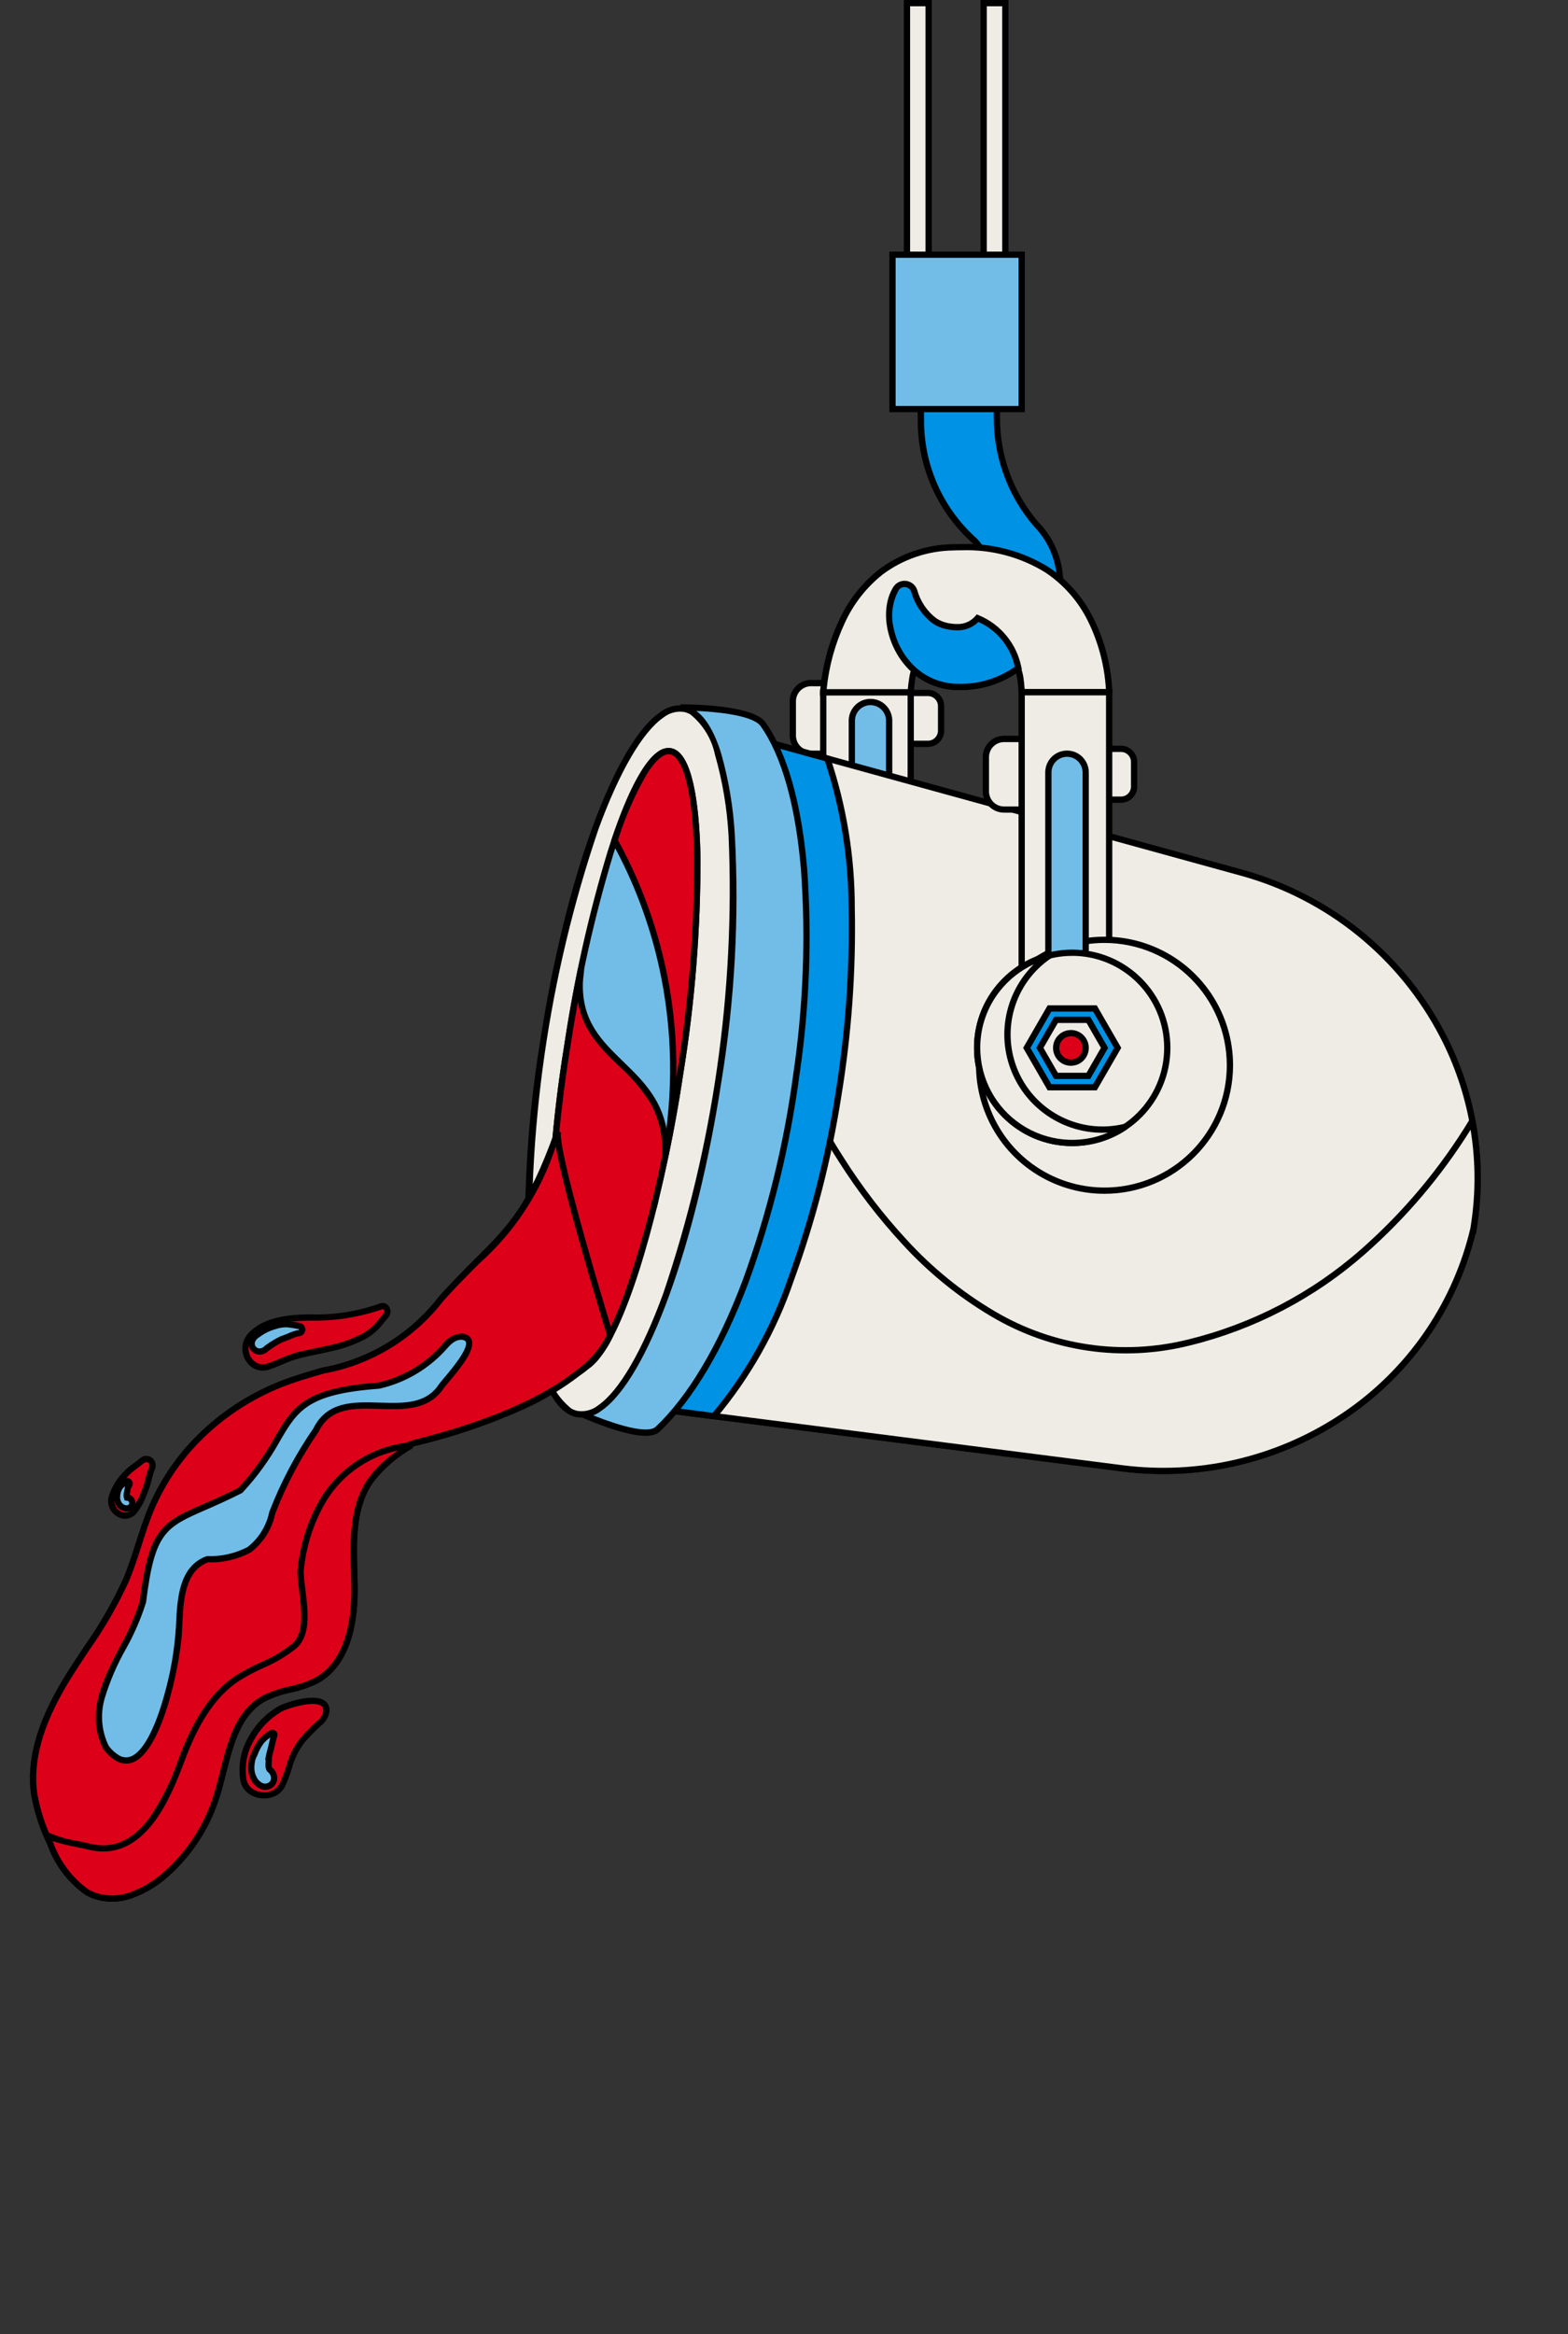 <svg id="eVY9rg3Uf4t1" xmlns="http://www.w3.org/2000/svg" xmlns:xlink="http://www.w3.org/1999/xlink" viewBox="0 0 125 186" shape-rendering="geometricPrecision" text-rendering="geometricPrecision">
<rect x="0" y="0" width="125" height="186" fill="#333333" stroke="none"/>
<style><![CDATA[
#eVY9rg3Uf4t15_tr {animation: eVY9rg3Uf4t15_tr__tr 6000ms linear infinite normal forwards}@keyframes eVY9rg3Uf4t15_tr__tr { 0% {transform: translate(1048.998px,1178.256px) rotate(30deg)} 16.667% {transform: translate(1048.998px,1178.256px) rotate(30deg)} 43.333% {transform: translate(1048.998px,1178.256px) rotate(0deg)} 73.333% {transform: translate(1048.998px,1178.256px) rotate(0deg)} 100% {transform: translate(1048.998px,1178.256px) rotate(30deg)}}
]]></style>
<g transform="translate(-960.94-1094.637)"><rect width="1.727" height="26.346" rx="0" ry="0" transform="translate(1033.243 1094.887)" fill="#eeece5"/><path d="M-0.25,-0.25h2.227v26.85h-2.227v-26.85Zm1.727.5h-1.227v25.85h1.227v-25.85Z" transform="translate(1033.243 1094.887)"/><rect width="1.727" height="26.346" rx="0" ry="0" transform="translate(1039.357 1094.887)" fill="#eeece5"/><path d="M-0.25,-0.25h2.227v26.85h-2.227v-26.85Zm1.727.5h-1.227v25.85h1.227v-25.85Z" transform="translate(1039.357 1094.887)"/><path d="M390.311,177.389h2.812v5.623h-2.812c-.384,0-.752-.152-1.023-.424s-.424-.639-.424-1.023v-2.729c0-.384.152-.752.424-1.023s.639-.424,1.023-.424" transform="translate(635.283 971.686)" fill="#eeece5"/><path d="M393.373,183.262h-3.062c-.939,0-1.7-.761-1.7-1.7v-2.729c0-.939.761-1.7,1.7-1.7h3.062v6.129Zm-3.062-5.623c-.663,0-1.2.537-1.2,1.2v2.729c0,.663.537,1.2,1.2,1.2h2.562v-5.123l-2.562-.006Z" transform="translate(635.283 971.686)"/><path d="M419.492,179.958h-2.026v4.052h2.026c.277,0,.542-.11.738-.305s.305-.461.305-.738v-1.967c0-.277-.11-.542-.305-.738s-.461-.305-.738-.305" transform="translate(615.428 969.903)" fill="#eeece5"/><path d="M419.492,184.26h-2.276v-4.552h2.276c.713.001,1.292.579,1.293,1.292v1.966c0,.714-.579,1.293-1.293,1.294Zm-1.776-.5h1.776c.438-.001.792-.355.793-.793v-1.967c-.001-.438-.355-.792-.793-.793h-1.776v3.553Z" transform="translate(615.428 969.903)"/><rect width="6.974" height="21.589" rx="0" ry="0" transform="translate(1026.568 1149.803)" fill="#eeece5"/><path d="M-0.25,-0.25h7.474v22.089h-7.474v-22.089Zm6.974.5h-6.474v21.089h6.474v-21.089Z" transform="translate(1026.568 1149.803)"/><path d="M405.724,182.317c.394,0,.773.157,1.051.436s.436.657.436,1.051v20.08c0,.531-.283,1.022-.744,1.288s-1.027.266-1.487,0-.744-.757-.744-1.288v-20.084c0-.394.157-.773.436-1.051s.657-.436,1.051-.436" transform="translate(624.611 968.265)" fill="#71bde8"/><path d="M405.724,205.621c-.959-.001-1.736-.778-1.737-1.737v-20.084c0-.621.331-1.194.869-1.504s1.2-.31,1.737,0s.869.884.869,1.504v20.08c.001.461-.182.904-.508,1.23s-.768.51-1.229.511Zm0-23.054c-.683.001-1.236.554-1.237,1.237v20.08c0,.442.236.85.619,1.071s.854.221,1.237,0s.619-.629.619-1.071v-20.084c-.003-.681-.556-1.232-1.237-1.233Z" transform="translate(624.611 968.265)"/><g id="eVY9rg3Uf4t15_tr" transform="translate(1048.998,1178.256) rotate(30)"><g transform="translate(-1048.998,-1178.256)"><path d="M384.287,213.2c12.134-3.244,24.816,2.879,29.821,14.4q.2.466.382.95v0q.146.5.272.986c3.002,12.196-3.372,24.753-14.989,29.528l-37.464,15.681-19.331-50.789L384.287,213.2Z" transform="translate(667.136 947.405)" fill="#eeece5"/><path d="M390.8,212.118c4.969-.008,9.836,1.416,14.018,4.1c4.245,2.712,7.566,6.649,9.523,11.29.132.313.262.635.385.957l.13.339h-.032c.064.225.124.451.182.674c1.515,5.94.8,12.228-2.008,17.677-2.807,5.47-7.457,9.772-13.129,12.145l-37.7,15.781-19.522-51.291.27-.07l41.309-10.759c2.147-.559,4.356-.843,6.574-.843Zm23.451,16.509c-.119-.311-.244-.621-.371-.922-1.918-4.548-5.173-8.407-9.333-11.064-5.991-3.835-13.312-4.995-20.195-3.2L343.313,224.13l19.14,50.287l37.225-15.581c5.562-2.328,10.122-6.547,12.874-11.911c2.753-5.34,3.453-11.503,1.969-17.324-.083-.324-.174-.653-.27-.978v.004Z" transform="translate(667.136 947.405)"/><path d="M386.469,264.347c0,0,22.924,18.169,38.583,3.313c8.274-7.851,10.485-18.378,10.73-26.561c1.66,1.93,3.01,4.107,4,6.452q.2.467.381.95v0q.146.5.272.986c3.002,12.196-3.372,24.752-14.988,29.528L387.982,294.7l-8.021-21.073l6.508-9.28Z" transform="translate(641.463 927.46)" fill="#eeece5"/><path d="M435.551,240.447l.42.489c1.677,1.95,3.04,4.149,4.04,6.518.136.323.265.645.385.958l.129.339h-.032c.064.225.124.451.182.674c1.515,5.939.8,12.228-2.008,17.676-2.806,5.47-7.455,9.771-13.126,12.145l-37.7,15.78-8.16-21.439l6.736-9.6.208.165c2.292,1.725,4.728,3.25,7.282,4.556c2.427,1.268,4.962,2.315,7.577,3.127c2.86.905,5.838,1.383,8.838,1.418c5.425.078,10.661-1.998,14.558-5.773c3.781-3.62,6.632-8.099,8.312-13.057c1.455-4.298,2.244-8.793,2.34-13.33l.019-.646Zm4.372,8.127c-.116-.3-.241-.614-.372-.925-.895-2.121-2.088-4.104-3.543-5.889-.15,4.367-.94,8.689-2.345,12.827-1.706,5.033-4.602,9.58-8.44,13.255-3.989,3.864-9.347,5.989-14.9,5.91-3.051-.035-6.081-.52-8.99-1.441-2.645-.822-5.21-1.881-7.665-3.164-2.497-1.285-4.886-2.771-7.143-4.442l-6.282,8.953l7.882,20.708l37.225-15.581c5.562-2.328,10.122-6.547,12.874-11.911c2.753-5.34,3.453-11.503,1.969-17.324-.084-.323-.174-.65-.27-.976Z" transform="translate(641.463 927.46)"/><path d="M345.893,245.23l7.26-1.891c10.3,8.331,21.444,35.97,18.373,49.9l-6.393,2.676c.762-18.927-5.39-35.9-19.24-50.685" transform="translate(665.113 925.905)" fill="#0092e5"/><path d="M364.868,296.3l.016-.392c.196-4.605-.05-9.219-.734-13.777-.678-4.445-1.814-8.809-3.39-13.02-1.615-4.281-3.666-8.386-6.12-12.248-2.611-4.091-5.6-7.927-8.928-11.46l-.287-.307l7.789-2.029.1.079c3.061,2.7,5.661,5.88,7.7,9.416c2.601,4.303,4.801,8.835,6.573,13.54c1.827,4.722,3.186,9.612,4.059,14.6.825,4.156.867,8.429.125,12.6l-.028.127-6.875,2.871Zm-18.506-50.931c3.236,3.47,6.148,7.228,8.7,11.227c2.472,3.891,4.538,8.026,6.166,12.34c1.589,4.244,2.734,8.64,3.417,13.12.67,4.46.923,8.974.754,13.481l5.912-2.474c.697-4.069.644-8.231-.157-12.281-.868-4.953-2.218-9.81-4.033-14.5-1.761-4.676-3.947-9.18-6.532-13.456-1.992-3.449-4.522-6.558-7.494-9.21l-6.733,1.753Z" transform="translate(665.113 925.905)"/><path d="M351.513,298.562c0,0,5.663-.524,6.1-1.987c4.4-14.654-9.592-47.74-20.818-52.869-1.482-.677-6.1,1.988-6.1,1.988C345.8,261,352.443,278.71,351.513,298.562" transform="translate(675.664 925.727)" fill="#71bde8"/><path d="M351.25,298.837l.013-.287c.238-4.823-.007-9.659-.733-14.433-.72-4.652-1.942-9.212-3.645-13.6-1.753-4.477-3.979-8.753-6.642-12.756-2.852-4.267-6.11-8.249-9.727-11.89l-.227-.23.28-.162c.151-.087,3.718-2.131,5.618-2.131.244-.007.487.038.713.133c2.711,1.239,5.723,4.16,8.709,8.449c3.085,4.555,5.663,9.433,7.688,14.548c2.167,5.259,3.758,10.737,4.746,16.338.922,5.567.857,10.351-.189,13.835-.213.711-1.326,1.272-3.4,1.715-.963.2-1.936.35-2.915.449l-.289.022ZM331.1,245.751c3.549,3.6,6.749,7.528,9.558,11.731c2.682,4.033,4.925,8.341,6.691,12.851c1.716,4.423,2.948,9.019,3.673,13.707.717,4.711.969,9.481.752,14.242.486-.055,1.522-.186,2.575-.411c2.52-.538,2.955-1.137,3.024-1.369c1.024-3.411,1.085-8.117.175-13.609-.982-5.565-2.563-11.007-4.716-16.232-2.011-5.081-4.571-9.926-7.635-14.45-2.935-4.215-5.876-7.078-8.506-8.28-.16-.064-.332-.094-.505-.087-1.474.001-4.201,1.424-5.086,1.907Z" transform="translate(675.664 925.727)"/><path d="M329.878,279.183c5.7,14.625,13.369,25.5,17.127,24.289s2.184-14.047-3.517-28.673-13.369-25.5-17.127-24.289-2.184,14.048,3.517,28.673" transform="translate(680.09 920.99)" fill="#eeece5"/><path d="M346.4,303.814v0c-1.028,0-2.256-.648-3.648-1.924-1.611-1.559-3.042-3.294-4.265-5.172-3.566-5.48-6.53-11.328-8.842-17.444-4.763-12.218-6.763-23.541-4.864-27.536.27-.679.815-1.211,1.5-1.466.22-.069.45-.102.681-.1c1.028,0,2.256.647,3.648,1.924c1.611,1.559,3.042,3.294,4.265,5.172c3.566,5.48,6.53,11.329,8.842,17.445c4.763,12.218,6.763,23.542,4.864,27.536-.27.679-.815,1.211-1.5,1.466-.22.068-.45.102-.681.099Zm-19.436-53.146c-.179-.001-.357.026-.528.08-.55.215-.985.65-1.2,1.2-.871,1.831-.885,5.494-.04,10.313c2.419,12.14,7.065,23.728,13.704,34.176c1.202,1.846,2.607,3.551,4.19,5.084.863.963,2.032,1.596,3.31,1.793v0c.179.001.357-.026.527-.08.55-.215.985-.65,1.2-1.2.871-1.831.885-5.494.04-10.313-2.421-12.139-7.068-23.725-13.708-34.172-1.202-1.846-2.607-3.552-4.19-5.084-.86-.963-2.028-1.598-3.304-1.797h-.001Z" transform="translate(680.09 920.99)"/><path d="M335.733,286.592c4.99,12.8,11,22.545,13.434,21.763s.353-11.795-4.637-24.6-11-22.545-13.434-21.763-.353,11.795,4.637,24.6" transform="translate(676.09 912.984)" fill="#71bde8"/><path d="M348.878,308.649v0c-1.728,0-4.193-3.484-5.957-6.405-2.893-4.976-5.375-10.18-7.42-15.561-1.974-4.963-3.575-10.067-4.79-15.268-1.23-5.611-.948-7.923-.5-8.875.146-.363.438-.647.805-.782.118-.038.242-.057.366-.056c1.728,0,4.193,3.483,5.957,6.4c2.893,4.976,5.375,10.18,7.42,15.561c1.974,4.963,3.575,10.067,4.79,15.268c1.23,5.611.948,7.923.5,8.875-.146.363-.438.647-.805.782-.118.039-.242.06-.366.061ZM331.385,262.2c-.072-.001-.144.01-.213.032-.234.095-.418.284-.507.52-.592,1.246-.4,4.284.533,8.554c1.21,5.176,2.803,10.255,4.768,15.194c2.034,5.354,4.503,10.533,7.382,15.484c3.358,5.562,4.986,6.163,5.529,6.164v0c.072.001.143-.01.212-.032.234-.095.418-.284.507-.52.592-1.246.4-4.284-.533-8.554-1.21-5.176-2.803-10.255-4.768-15.194-2.034-5.354-4.503-10.533-7.382-15.485-3.357-5.563-4.984-6.163-5.528-6.163Z" transform="translate(676.09 912.984)"/><path d="M357.057,350.641c-2.429.783-8.444-8.961-13.434-21.763-.8-2.063-1.531-4.077-2.177-6.012.155.293.268.65.469,1.021c3.124,5.8,9.5,2.024,12.835,8.629c3.245,9.85,4.315,17.479,2.308,18.125" transform="translate(668.2 870.698)" fill="#dc0119"/><path d="M356.767,350.935c-1.727,0-4.193-3.483-5.957-6.4-2.894-4.976-5.375-10.181-7.42-15.562-.787-2.019-1.521-4.046-2.182-6.024l.458-.2c.076.144.14.3.208.458.077.182.156.371.259.562c1.455,2.7,3.627,3.246,5.928,3.825c2.524.634,5.134,1.29,6.91,4.81l.008.017.006.018c2.894,8.784,4.015,15.572,2.925,17.714-.149.338-.43.601-.778.727-.118.037-.241.056-.365.055Zm-14.221-25.653c.416,1.164.854,2.336,1.31,3.505c2.034,5.354,4.503,10.533,7.382,15.485c3.358,5.562,4.985,6.163,5.529,6.163.072 0.0.144-.01.213-.032.22-.086.396-.258.486-.477.485-.954.471-3.148-.039-6.176-.699-3.778-1.671-7.5-2.909-11.137-.644-1.364-1.683-2.502-2.982-3.267-1.134-.586-2.344-1.012-3.595-1.267-1.917-.479-3.888-.979-5.395-2.797Z" transform="translate(668.2 870.698)"/><path d="M327.485,362.72c1.368,7.557.294,9.091-1.047,14.565-.371,2.176-.977,4.305-1.809,6.349-1.4,2.839-4.015,4.852-6.023,7.3-3.228,3.89-4.74,8.924-4.191,13.949.253,2.006.861,3.954,1.113,5.96.395,3.136-.089,6.309-.146,9.47s.388,6.511,2.343,8.995c.903,1.07,1.952,2.008,3.117,2.785c1.5,1.079,3.269,2.128,5.092,1.8c2.07-.367,3.44-2.387,4.1-4.384.772-2.353.901-4.869.373-7.288-.637-2.9-2.17-6.065-.673-8.627.749-1.283,2.132-2.091,2.918-3.351c1.516-2.433.363-5.624-1.109-8.084s-3.314-5-3.1-7.859c-.012-1.634.56-3.218,1.614-4.467c10.334-9.956,9.145-15.169,9.145-15.169s-11.041-10.241-11.717-11.947" transform="translate(687.055 843.032)" fill="#dc0119"/><path d="M325.252,434.207v0c-1.676-.157-3.264-.823-4.552-1.907-1.183-.792-2.25-1.746-3.168-2.834-1.685-2.141-2.469-5.136-2.4-9.154.019-1.04.084-2.095.148-3.115.196-2.102.196-4.217,0-6.319-.125-.993-.343-1.993-.553-2.96s-.432-1.986-.56-3c-.3-2.517-.067-5.068.683-7.489.747-2.426,1.957-4.684,3.563-6.65.685-.835,1.448-1.628,2.186-2.4c2.876-2.421,4.742-5.83,5.234-9.557.114-.525.232-1.067.362-1.6.219-.9.436-1.7.627-2.413c1-3.726,1.552-5.779.417-12.048l.478-.137c.537,1.356,8.595,9.018,11.654,11.856l.057.052.017.075c.136,1.373-.109,2.757-.708,4-.699,1.703-1.601,3.315-2.688,4.8-1.733,2.376-3.681,4.587-5.819,6.606-.895.862-1.384,2.23-1.538,4.306-.18,2.421,1.182,4.638,2.5,6.782.188.305.382.621.566.93c1.409,2.356,2.745,5.716,1.107,8.345-.419.615-.911,1.177-1.467,1.672-.557.489-1.044,1.052-1.447,1.673-1.11,1.9-.453,4.22.182,6.465.185.654.376,1.33.52,1.983.541,2.463.41,5.026-.38,7.42-.333,1.054-.866,2.034-1.568,2.887-.683.86-1.648,1.45-2.725,1.665-.24.043-.484.065-.728.066Zm2.671-70.411c.788,3.704.575,7.551-.618,11.145-.19.709-.406,1.512-.624,2.4-.128.524-.246,1.063-.359,1.584-.511,3.818-2.422,7.311-5.362,9.8-.731.76-1.487,1.546-2.159,2.366-1.565,1.915-2.744,4.115-3.471,6.479-.729,2.353-.956,4.834-.665,7.28.125.991.342,1.99.553,2.956s.433,1.989.561,3c.2,2.133.2,4.279,0,6.412-.063,1.015-.128,2.065-.147,3.093-.07,3.9.679,6.789,2.29,8.836.89,1.051,1.922,1.972,3.067,2.737c1.206,1.021,2.691,1.655,4.263,1.817v0c.215 0.0.429-.019.64-.056.963-.197,1.824-.728,2.432-1.5.66-.804,1.16-1.727,1.473-2.719.762-2.309.889-4.78.367-7.155-.14-.639-.33-1.308-.513-1.954-.663-2.345-1.349-4.77-.133-6.853.426-.661.942-1.26,1.531-1.78.526-.467.993-.996,1.39-1.577.831-1.333,1.313-3.772-1.111-7.824-.183-.306-.377-.621-.563-.925-1.359-2.212-2.765-4.5-2.573-7.081.049-.837.193-1.667.431-2.471.232-.813.664-1.555,1.258-2.157c2.907-2.8,6.718-7.011,8.362-11.161.538-1.156.786-2.426.724-3.7-.428-.4-2.968-2.765-5.547-5.28-2.728-2.657-4.568-4.57-5.497-5.708v-.004Z" transform="translate(687.055 843.032)"/><path d="M333.639,493.971c.211.159.424.314.64.468c1.506,1.079,3.27,2.127,5.092,1.8c2.072-.366,3.441-2.388,4.1-4.382.773-2.352.903-4.869.376-7.288-.638-2.9-2.171-6.066-.676-8.629.749-1.281,2.134-2.09,2.919-3.351c1.515-2.431.363-5.624-1.108-8.084s-3.316-5-3.1-7.86c.194-1.455.681-2.856,1.432-4.118-2.527,1.752-3.997,4.662-3.91,7.736.049,1.879.49,3.726,1.294,5.425.987,1.581,3.123,3.588,2.525,5.352-.567,1.664-1.884,2.959-2.662,4.534-.961,2.322-1.192,4.881-.662,7.337.375,2.467,1.763,8.777-2.8,10.152-1.111.433-2.269.737-3.45.905" transform="translate(673.619 780.687)" fill="#dc0119"/><path d="M338.687,496.552v0c-1.677-.159-3.265-.825-4.553-1.91-.24-.172-.451-.326-.645-.471l-.566-.425.707-.024c.814-.083,1.613-.276,2.376-.573.323-.106.657-.216,1.011-.322c1.753-.528,2.745-1.846,3.033-4.03.144-1.763.039-3.537-.312-5.271-.034-.208-.065-.4-.092-.574-.486-3.175-.268-5.554.685-7.485.351-.668.75-1.31,1.193-1.921.603-.789,1.093-1.659,1.457-2.583.409-1.206-.665-2.633-1.613-3.892-.329-.437-.64-.85-.888-1.247-.824-1.735-1.278-3.624-1.332-5.544-.087-3.159,1.423-6.149,4.016-7.954l.365.32c-.732,1.233-1.208,2.6-1.4,4.021-.181,2.423,1.185,4.644,2.506,6.791.186.3.379.616.562.922c1.409,2.356,2.744,5.716,1.106,8.344-.419.617-.913,1.179-1.47,1.675-.556.488-1.043,1.05-1.446,1.67-1.108,1.9-.451,4.222.184,6.467.185.653.376,1.329.52,1.982.539,2.463.407,5.026-.383,7.42-.333,1.053-.864,2.033-1.566,2.886-.683.86-1.649,1.45-2.726,1.664-.241.043-.485.064-.729.064Zm-4.384-2.4l.122.087c1.206,1.02,2.691,1.654,4.262,1.817v0c.215 0.0.429-.019.641-.056.963-.196,1.825-.728,2.433-1.5.66-.804,1.16-1.726,1.472-2.718.762-2.309.889-4.781.369-7.156-.141-.639-.33-1.307-.513-1.954-.664-2.346-1.35-4.771-.135-6.855.426-.66.941-1.257,1.53-1.777.527-.467.995-.998,1.393-1.58.831-1.333,1.312-3.772-1.111-7.823-.182-.3-.374-.615-.559-.917-1.363-2.215-2.772-4.505-2.579-7.09.117-1.116.439-2.201.949-3.2-1.934,1.73-3.005,4.225-2.929,6.818.049,1.836.477,3.643,1.257,5.306.236.378.541.783.863,1.211c1.022,1.358,2.18,2.9,1.686,4.353-.379.968-.89,1.878-1.519,2.706-.429.591-.816,1.212-1.156,1.858-.906,1.835-1.109,4.119-.639,7.188.026.172.057.362.091.569.45,2.765,1.387,8.519-3.07,9.861-.347.1-.678.213-1,.319-.608.218-1.229.395-1.861.529l.003.004Z" transform="translate(673.619 780.687)"/><path d="M329.466,427.928c-7.1,4.816-3.817,6.081-5.391,12.748-3.427,5.263-5.086,4.966-2.291,11.572c1.013,3.754-.5,9.031,3.258,11.525c5.257,2.132,1.658-8.728.254-11.212-.878-1.724-2.214-4.059-.757-5.813c2.484-1.595,3.344-2.678,2.628-5.817-.383-2.455-.475-4.947-.274-7.424-.3-4.457,6.673-3.872,6.909-8.047.109-.876,1.1-4.93-.553-4.228-.7.4-.723,1.1-.9,1.81-.464,1.875-1.466,3.573-2.884,4.885" transform="translate(682.829 802.469)" fill="#71bde8"/><path d="M326.238,464.3v0c-.444-.015-.882-.115-1.289-.294l-.023-.009-.021-.014c-2.641-1.755-2.78-4.793-2.914-7.731-.009-1.319-.158-2.633-.442-3.921-1.15-2.72-1.542-4.273-1.4-5.537.148-1.3.856-2.259,1.928-3.711.518-.7,1.1-1.494,1.763-2.505.367-1.609.535-3.256.5-4.906.018-2.858.029-4.585,4.968-7.939c1.374-1.278,2.347-2.928,2.8-4.749.029-.117.055-.238.08-.355.043-.655.39-1.251.938-1.612l.027-.013c.14-.063.29-.097.443-.1.213-.003.416.091.551.256.512.611.281,2.194,0,3.763-.042.234-.078.437-.094.563-.126,2.153-1.9,3.1-3.616,4.023-1.768.948-3.438,1.843-3.293,3.984v.019.019c-.199,2.454-.109,4.923.27,7.356.396,1.192.347,2.488-.137,3.647-.631,1.013-1.517,1.842-2.569,2.405-1.235,1.528-.183,3.575.663,5.222l.146.284c1.054,1.87,3.487,8.751,2.141,11.055-.286.512-.834.821-1.42.8Zm-1.078-.748c.341.149.706.233,1.078.248v0c.408.022.793-.193.988-.552.51-.873.43-2.763-.224-5.322-.448-1.812-1.093-3.569-1.924-5.24l-.005-.01-.147-.287c-.87-1.694-2.062-4.014-.579-5.8l.025-.03.033-.021c.988-.522,1.823-1.291,2.426-2.232.427-1.06.46-2.237.093-3.319v-.017c-.385-2.469-.478-4.974-.277-7.464-.156-2.449,1.731-3.461,3.557-4.44c1.67-.9,3.247-1.741,3.353-3.62v-.017c.017-.138.053-.341.1-.6.153-.859.513-2.87.108-3.354-.04-.052-.103-.08-.168-.077-.081.004-.16.023-.234.056-.473.278-.566.718-.684,1.274-.026.121-.052.246-.084.372-.478,1.922-1.506,3.662-2.958,5.009l-.013.012-.015.01c-4.736,3.213-4.746,4.749-4.763,7.538.033,1.702-.143,3.401-.524,5.06l-.01.042-.024.037c-.678,1.041-1.276,1.851-1.8,2.566-2.093,2.834-2.656,3.6-.466,8.772l.011.032c.297,1.328.452,2.684.464,4.045.01,1.403.175,2.8.491,4.166.302,1.289,1.077,2.418,2.172,3.162v.001Z" transform="translate(682.829 802.469)"/><path d="M368.1,524.376c.353-.589,2.7-3.158,3.32-1.612.113.373.086.775-.077,1.129-.185.583-.335,1.176-.451,1.777-.247,1.4.292,2.488.4,3.852-.007.674-.409,1.281-1.028,1.551s-1.337.15-1.835-.304c-1.394-1.868-1.522-4.392-.326-6.392" transform="translate(650.26 732.27)" fill="#dc0119"/><path d="M369.5,531.488c-.482.007-.944-.195-1.265-.555-.767-.919-1.191-2.076-1.2-3.273-.044-1.194.248-2.376.842-3.413.226-.377,1.757-2.221,2.893-2.221.402-.003.758.26.873.645.134.399.117.834-.048,1.221l-.022.072c-.182.574-.331,1.158-.445,1.749-.102.784-.045,1.581.166,2.343.11.476.189.959.235,1.446.033.481-.139.953-.473,1.3-.404.431-.966.679-1.556.686Zm1.274-8.963c-.761,0-2.168,1.485-2.464,1.979-.545.954-.813,2.041-.771,3.139.004,1.08.382,2.125,1.07,2.958.226.253.552.394.891.387.453-.008.884-.199,1.195-.529.239-.245.363-.579.341-.92-.045-.465-.121-.927-.226-1.382-.225-.824-.282-1.685-.169-2.532.117-.608.27-1.209.458-1.8l.022-.073c.129-.279.151-.596.063-.891-.116-.298-.279-.335-.407-.335l-.003-.001Z" transform="translate(650.26 732.27)"/><path d="M314.518,432.106c.337-1.694,2.022-2.854,3.416-3.678c1.68-.917,3.182-2.129,4.434-3.577.282-.354.783.016.711.393-.062.836-.306,1.648-.714,2.38-.494.764-1.086,1.461-1.76,2.073-.623.582-1.273,1.132-1.893,1.717-.678.639-1.1,1.377-1.716,2.062-.465.461-1.178.56-1.752.244s-.869-.973-.726-1.613" transform="translate(686.913 800)" fill="#dc0119"/><path d="M316,434.193c-.527-.012-1.022-.257-1.352-.669-.34-.407-.479-.945-.378-1.466.349-1.753,1.982-2.927,3.534-3.844c1.665-.886,3.146-2.08,4.366-3.518.112-.147.286-.235.471-.237.205.009.397.105.527.264s.186.366.154.568c-.033.174-.06.337-.086.494-.07.699-.296,1.372-.661,1.972-.505.783-1.11,1.497-1.8,2.123-.3.279-.607.553-.9.819-.327.291-.664.592-.987.9-.366.362-.7.754-1,1.172-.219.288-.445.586-.7.875-.297.348-.731.548-1.188.547Zm6.64-9.235c-.011,0-.041,0-.08.049-1.274,1.468-2.798,2.699-4.5,3.637-1.456.861-2.987,1.951-3.3,3.511-.074.374.028.762.275,1.052.234.297.588.475.966.487.312-.005.606-.145.806-.385.245-.273.464-.563.677-.843.316-.44.669-.852,1.054-1.233.328-.309.668-.613,1-.906.3-.264.6-.537.9-.811.659-.597,1.237-1.277,1.719-2.023.329-.544.532-1.156.592-1.789.027-.16.054-.325.088-.5.008-.117-.074-.221-.19-.239l-.007-.007Z" transform="translate(686.913 800)"/><path d="M304.083,492.134c.152-.626.368-1.235.645-1.817.058-.248.293-.413.546-.383s.443.245.441.5c.08.611.332,1.186.412,1.805.124.618.148,1.253.069,1.879-.223,1.111-1.727.964-2.066.034-.174-.66-.191-1.352-.047-2.019" transform="translate(694.204 754.708)" fill="#dc0119"/><path d="M305.243,495.152c-.596.007-1.134-.357-1.348-.914-.191-.699-.211-1.434-.059-2.142.083-.447.225-.881.423-1.29.08-.186.164-.378.235-.574.099-.312.387-.526.715-.529.393.007.719.308.756.7.046.291.113.578.2.859.094.31.166.626.215.946.009.068.018.137.027.206.111.579.124,1.172.039,1.755-.1.582-.613,1.001-1.203.983Zm-.036-4.949c-.117.005-.216.087-.244.2-.076.211-.163.41-.246.6-.18.37-.31.762-.387,1.166-.137.627-.125,1.278.035,1.9.145.356.493.588.878.585.351.018.657-.235.707-.582.072-.529.057-1.066-.044-1.59-.009-.07-.019-.139-.028-.208-.046-.296-.112-.589-.2-.876-.092-.304-.163-.615-.211-.929-.001-.144-.116-.263-.26-.269v.003Z" transform="translate(694.204 754.708)"/><path d="M315.791,442.352q.087-.2.193-.384c.177-.299.391-.575.637-.821.22-.252.485-.46.781-.616.296-.133.599-.248.908-.345.135-.038.278.029.334.158.054.129.008.278-.109.354-.1.081-.192.171-.275.268q-.069.08-.134.164l-.052.068c.06-.078-.019.027-.024.035-.095.135-.197.265-.306.389q-.071.082-.137.166l-.041.051c0,.007-.011.018-.024.035-.154.232-.294.473-.419.722-.064.121-.107.264-.178.38l-.027.074c-.049.198-.172.37-.345.479-.169.103-.378.119-.561.044-.18-.073-.319-.223-.377-.408-.058-.281-.002-.574.156-.814" transform="translate(686.143 789.264)" fill="#71bde8"/><path d="M316.249,443.87c-.113-0-.224-.022-.329-.064-.244-.099-.432-.299-.517-.548-.089-.318-.042-.658.129-.94l.03-.067c.061-.137.129-.273.2-.405.187-.318.414-.611.675-.872.242-.274.532-.501.857-.669.304-.137.617-.256.935-.356.049-.016.101-.024.153-.024.232 0.0.437.151.507.372s-.011.462-.2.596c-.088.071-.169.151-.243.237-.042.048-.084.1-.127.155l-.026.034c-.01.015-.019.028-.028.04l-.015.02c-.1.141-.207.277-.321.407-.044.051-.088.1-.13.158v0l-.017.021-.017.021-.023.034c-.139.209-.266.427-.379.651l-.023.044c-.023.043-.044.093-.066.146-.031.077-.066.152-.106.224l-.018.051c-.068.254-.23.472-.454.61-.135.08-.29.123-.447.124Zm2.136-3.446c-.3.094-.594.206-.88.335-.267.143-.506.334-.705.562-.232.231-.433.49-.6.771-.067.118-.128.24-.182.362l-.032.071c-.105.162-.148.358-.12.549.032.122.12.221.237.268.112.046.24.036.343-.028.12-.08.205-.204.235-.345l.029-.079.008-.022.012-.02c.032-.058.061-.119.085-.181.026-.061.052-.124.085-.186l.024-.044c.123-.241.26-.475.411-.7l.016-.024.016-.023.033-.041.008-.01c.047-.06.1-.119.145-.176.103-.118.2-.24.29-.368l.022-.03.009-.013v0l.008-.01.047-.061c.048-.061.1-.119.142-.173.093-.109.196-.21.307-.3.046-.037.041-.05.036-.062-.005-.012-.016-.02-.028-.022h-.001Z" transform="translate(686.143 789.264)"/><path d="M304.835,498.256c.02-.088.045-.174.074-.259.031-.106.07-.209.118-.309.046-.074.134-.11.219-.089s.146.095.151.182c-.004.067-.004.133,0,.2c0,.012,0,.023,0,.035.002.007.004.014.006.021.012.03.02.062.032.093l.013.031v0v.005.009v0c.024.046.042.094.056.144.016.061.038.12.059.18l.007.015c.015.03.031.06.048.089s.035.056.054.083l.008.011v0c.01.01.038.031.055.049h.01-.009c.1-.052.216-.065.325-.035.179.05.304.21.311.395-.006.258-.207.469-.464.488-.157.023-.317-0-.461-.065-.216-.105-.386-.286-.476-.509-.125-.236-.178-.503-.153-.769" transform="translate(693.624 749.408)" fill="#71bde8"/><path d="M305.806,499.857c-.151-.001-.3-.033-.438-.093-.274-.13-.491-.357-.607-.637-.148-.282-.208-.602-.171-.918.015-.072.034-.144.058-.214.007-.023.015-.046.022-.069.035-.119.079-.235.133-.347.073-.149.225-.242.39-.24.127-0.0.249.051.337.142.08.083.123.196.118.311-.004.056-.004.111,0,.167v.006l.015.044c0,.011.007.023.011.034v.007v0l.008.022c.028.057.051.117.068.179.01.039.025.081.04.125l.009.024c.009.019.02.039.031.059.104-.02.212-.015.314.016.28.082.475.334.486.625 0.0.386-.293.708-.677.744-.049.008-.098.012-.147.013Zm-.649-1.816l-.008.028c-.008.026-.016.052-.025.079-.017.051-.032.103-.043.155-.013.216.034.431.136.621.064.165.187.3.345.38.102.047.216.064.327.048.089-.013.256-.079.251-.232-.004-.079-.06-.145-.136-.164-.042-.013-.075-.007-.154.027v0l-.026.008-.138.049-.112-.114-.021-.019-.027-.024-.033-.037-.014-.019c-.023-.033-.043-.065-.061-.095v-.006c-.022-.039-.039-.071-.055-.1l-.019-.043-.012-.034c-.018-.052-.037-.1-.052-.164-.009-.035-.022-.068-.038-.1v0-.007v0-.008v0l-.005-.013-.015-.036c-.007-.02-.014-.039-.02-.058s-.007-.023-.012-.034l-.017-.044-.016-.044Z" transform="translate(693.624 749.408)"/><path d="M369.9,537.817c0-.04-.005-.081-.007-.121c0,.064.005.007,0-.028-.07-.38-.083-.768-.039-1.152.069-.34.19-.667.359-.97.033-.056.096-.088.161-.081s.119.052.139.115c.059.282.137.561.233.833.092.287.15.584.251.87.01.028.02.057.032.086c0,0,.005,0,.017.023.036.059.075.116.107.177.061.132.13.26.207.384.006.009.028.035.041.052l.01.009.064.062c.02.014.043.029.065.043l.035.009.1.024c.23.04.428.186.534.394s.108.454.005.664c-.15.213-.382.355-.64.391s-.52-.035-.723-.198c-.301-.188-.544-.457-.7-.776-.082-.16-.148-.328-.2-.5-.027-.104-.043-.209-.05-.316" transform="translate(648.499 723.114)" fill="#71bde8"/><path d="M371.515,539.852c-.282-.004-.557-.086-.795-.237-.342-.212-.617-.517-.794-.879-.088-.172-.16-.352-.216-.537-.031-.119-.051-.24-.059-.362c0-.038-.005-.076-.007-.113v-.019v0v0c-.074-.404-.086-.817-.038-1.225.073-.364.202-.716.382-1.041.071-.138.215-.224.37-.221.193-.004.362.131.4.321.049.237.113.471.193.7l.031.1c.043.134.079.27.113.4.043.161.083.313.135.463l.017.047.008.013.027.044c.029.046.06.094.088.148s.039.078.058.116c.039.084.083.165.133.242l.018.023.013.013.037.036h.007l.04.01.053.013c.328.079.601.304.742.611.117.262.102.564-.042.813-.183.331-.536.532-.914.521Zm-1.368-2.115c0,.019,0,.039,0,.058.006.091.02.181.042.27.048.156.11.308.184.454.137.276.348.509.61.672.158.101.341.156.529.16.199.013.387-.09.484-.264.066-.112.074-.249.02-.368-.077-.164-.224-.283-.4-.324l-.056-.013-.043-.01-.028-.007-.042-.009-.037-.022c-.027-.017-.055-.035-.079-.052l-.027-.021-.058-.055-.008-.007-.007-.007-.037-.041c-.02-.025-.033-.041-.044-.057-.064-.096-.12-.196-.169-.3-.017-.035-.034-.069-.052-.1s-.024-.043-.038-.065h-.036l-.062-.16c-.012-.031-.024-.063-.034-.093-.059-.168-.1-.337-.147-.5-.034-.131-.067-.254-.106-.376l-.031-.1c-.053-.165-.107-.334-.152-.505-.106.211-.182.437-.225.669-.039.359-.025.722.04,1.078.006.032.009.064.009.096v-.001Z" transform="translate(648.499 723.114)"/><path d="M331.1,262c2.429-.783,8.444,8.961,13.434,21.763.85,2.181,1.616,4.31,2.289,6.346-2.913-8.234-8.592-15.202-16.069-19.715-.962-4.786-.923-7.985.346-8.393" transform="translate(676.089 912.984)" fill="#dc0119"/><path d="M346.585,290.189c-1.701-4.766-4.336-9.144-7.752-12.878-2.403-2.616-5.168-4.875-8.21-6.708l-.095-.057-.022-.108c-.733-3.648-1.24-8.116.514-8.68.118-.038.242-.056.366-.056c1.728,0,4.193,3.483,5.957,6.4c2.893,4.976,5.375,10.181,7.42,15.562.835,2.141,1.606,4.281,2.293,6.358l-.471.167Zm-15.61-19.958c5.661,3.435,10.32,8.297,13.51,14.1l-.186-.481c-2.034-5.354-4.503-10.533-7.382-15.485-3.358-5.562-4.985-6.163-5.529-6.163-.072-0-.144.01-.213.032-.495.159-.792.985-.836,2.326.006,1.908.219,3.809.636,5.671Z" transform="translate(676.089 912.984)"/><path d="M388.56,366.027c-.063-.2-.124-.41-.183-.63q.093.317.183.63" transform="translate(635.621 841.174)" fill="#fff"/><path d="M388.321,366.1c-.072-.23-.132-.439-.186-.64l.482-.135q.093.318.183.632l-.479.143Z" transform="translate(635.621 841.174)"/></g></g><path d="M440.632,191.947h2.812v5.623h-2.812c-.384,0-.752-.152-1.023-.424s-.424-.639-.424-1.023v-2.729c0-.384.152-.752.424-1.023s.639-.424,1.023-.424" transform="translate(600.351 961.58)" fill="#eeece5"/><path d="M443.694,197.82h-3.062c-.939,0-1.7-.761-1.7-1.7v-2.729c0-.939.761-1.7,1.7-1.7h3.062v6.129Zm-3.062-5.623c-.663,0-1.2.537-1.2,1.2v2.729c0,.663.537,1.2,1.2,1.2h2.562v-5.126l-2.562-.003Z" transform="translate(600.351 961.58)"/><path d="M469.813,194.515h-2.026v4.052h2.026c.277,0,.542-.11.738-.305s.305-.461.305-.738v-1.966c0-.277-.11-.542-.305-.738s-.461-.305-.738-.305" transform="translate(580.495 959.798)" fill="#eeece5"/><path d="M469.813,198.817h-2.276v-4.552h2.276c.714.001,1.292.579,1.293,1.293v1.966c-.001.714-.579,1.292-1.293,1.293Zm-1.776-.5h1.776c.438-.001.792-.355.793-.793v-1.966c-.001-.438-.355-.792-.793-.793h-1.776v3.552Z" transform="translate(580.495 959.798)"/><path d="M415.976,113.4c-.095-.305-.357-.528-.674-.573s-.63.097-.806.364c-1.588,2.6.45,7.822,5.022,7.822c5.379,0,8.015-4.482,8.065-8.547-.071-1.652-.745-3.22-1.893-4.41-2.038-2.367-3.153-5.39-3.14-8.514v-3.807h-6.09l.035,3.974c-.028,3.587,1.45,7.021,4.075,9.466.664.567,1.081,1.37,1.163,2.239.317,3.375-.633,5.273-3.164,4.746-1.298-.387-2.288-1.441-2.593-2.761" transform="translate(617.86 1028.37)" fill="#0092e5"/><path d="M419.518,121.262c-2.089.013-4.012-1.135-4.993-2.98-.979-1.582-1.07-3.557-.242-5.222.186-.31.522-.499.884-.494.476-.001.898.304,1.047.756.278,1.234,1.197,2.224,2.406,2.594.242.052.488.08.735.082.537.028,1.059-.183,1.425-.576.639-.7.883-2.08.7-3.984-.077-.806-.464-1.551-1.081-2.076-2.678-2.491-4.186-5.993-4.158-9.65l-.038-4.227h6.597v4.056c-.014,3.063,1.079,6.029,3.078,8.35c1.198,1.229,1.895,2.861,1.955,4.577-.054,4.37-2.927,8.794-8.315,8.794Zm-4.351-8.2c-.187-.003-.362.094-.457.255-.736,1.51-.641,3.293.251,4.717.894,1.685,2.649,2.735,4.557,2.725c2.252.064,4.407-.918,5.838-2.658c1.27-1.608,1.966-3.593,1.978-5.642-.063-1.593-.716-3.105-1.832-4.243-2.078-2.412-3.214-5.494-3.2-8.678v-3.553h-5.588l.033,3.722c-.03,3.517,1.418,6.884,3.991,9.282.711.608,1.158,1.469,1.245,2.4.195,2.077-.085,3.547-.832,4.367-.461.497-1.117.768-1.795.74-.281-.002-.562-.034-.837-.093-.892-.186-2.1-.844-2.779-2.928-.082-.247-.314-.412-.574-.41l.001-.003Z" transform="translate(617.86 1028.37)"/><path d="M412.5,152.448c.049.337.083.7.1,1.077h6.974c0,0,0-12.015-12.432-11.548-9.834.369-10.362,11.548-10.362,11.548h6.974c0,0,.02-.444.124-1.114.329-2.133,2.169-3.705,4.327-3.695s3.985,1.597,4.295,3.733" transform="translate(629.788 996.279)" fill="#eeece5"/><path d="M419.823,153.774h-7.463l-.011-.239c-.016-.363-.049-.717-.1-1.052-.293-2.013-2.015-3.508-4.048-3.517s-3.768,1.472-4.079,3.482c-.1.647-.122,1.083-.122,1.088l-.011.238h-7.474l.012-.262c.154-1.987.668-3.929,1.517-5.732.724-1.58,1.811-2.965,3.174-4.043c1.709-1.278,3.778-1.982,5.911-2.012.237-.009.475-.013.706-.013c2.438-.079,4.846.564,6.92,1.848c1.528,1.018,2.76,2.422,3.57,4.07.916,1.835,1.427,3.845,1.5,5.894l-.002.25Zm-6.987-.5h6.478c-.114-1.889-.604-3.736-1.44-5.433-.773-1.567-1.946-2.901-3.4-3.869-1.992-1.226-4.3-1.838-6.637-1.76-.225,0-.456,0-.687.013-2.029.027-3.998.695-5.625,1.909-1.3,1.032-2.336,2.356-3.025,3.866-.775,1.666-1.264,3.45-1.448,5.278h6.471c.017-.2.05-.513.11-.9.348-2.255,2.294-3.916,4.575-3.906s4.212,1.688,4.541,3.946c.038.271.068.56.087.856Z" transform="translate(629.788 996.279)"/><path d="M415.926,158.389c.983.891,2.266,1.377,3.592,1.362c1.705.036,3.374-.495,4.744-1.51-.338-1.788-1.559-3.282-3.244-3.97-.624.669-1.579.914-2.448.628-.352-.073-.688-.213-.987-.412-.787-.592-1.356-1.429-1.617-2.379-.096-.305-.362-.525-.68-.562s-.627.114-.792.388c-1.073,1.765-.483,4.726,1.431,6.454" transform="translate(617.859 989.63)" fill="#0092e5"/><path d="M419.518,160c-1.388.014-2.731-.495-3.76-1.427-1.958-1.767-2.634-4.867-1.477-6.77.216-.357.62-.555,1.035-.506s.762.336.888.733c.246.895.779,1.684,1.517,2.247.273.182.579.309.9.376.242.052.489.08.736.082.561.03,1.104-.202,1.47-.628l.117-.138.167.067c1.753.726,3.026,2.281,3.394,4.142l.039.16-.131.1c-1.413,1.05-3.135,1.599-4.895,1.562Zm-4.329-8.211c-.197-.001-.381.103-.48.274-.503.937-.636,2.028-.374,3.059.251,1.185.866,2.262,1.759,3.08.937.849,2.16,1.313,3.425,1.3c1.594.034,3.157-.443,4.46-1.361-.345-1.583-1.421-2.908-2.9-3.57-.459.451-1.083.693-1.726.668-.282-.002-.563-.033-.838-.093-.383-.08-.748-.232-1.074-.449-.833-.625-1.436-1.507-1.716-2.51-.072-.236-.29-.396-.536-.396v-.002Z" transform="translate(617.859 989.63)"/><rect width="6.974" height="24.046" rx="0" ry="0" transform="translate(1042.387 1149.803)" fill="#eeece5"/><path d="M-0.25,-0.25h7.474v24.55h-7.474v-24.55Zm6.974.5h-6.474v23.55h6.474v-23.55Z" transform="translate(1042.387 1149.803)"/><path d="M437.427,254.278c0,5.523,4.477,10,10,10s10-4.477,10-10-4.477-10-10-10-10,4.477-10,10" transform="translate(601.571 925.25)" fill="#eeece5"/><path d="M447.422,264.524c-4.144,0-7.88-2.496-9.466-6.325s-.709-8.236,2.221-11.166s7.337-3.807,11.166-2.221s6.325,5.322,6.325,9.466c-.006,5.656-4.59,10.24-10.246,10.246Zm0-19.992c-3.942,0-7.496,2.375-9.004,6.016s-.675,7.834,2.113,10.621s6.979,3.621,10.621,2.113s6.016-5.062,6.016-9.004c-.006-5.38-4.366-9.74-9.746-9.746Z" transform="translate(601.571 925.25)"/><path d="M456.954,195.777c.394,0,.773.157,1.051.436s.436.657.436,1.051v20.08c0,.531-.283,1.022-.744,1.288s-1.027.266-1.487,0-.744-.757-.744-1.288v-20.08c0-.394.157-.773.436-1.051s.657-.436,1.051-.436" transform="translate(589.048 958.922)" fill="#71bde8"/><path d="M456.954,219.081c-.959-.001-1.736-.778-1.737-1.737v-20.08c0-.621.331-1.194.869-1.504s1.2-.31,1.737,0s.869.884.869,1.504v20.08c-.001.959-.778,1.736-1.737,1.737Zm0-23.054c-.683.001-1.236.554-1.237,1.237v20.08c0,.442.236.85.619,1.071s.854.221,1.237,0s.619-.629.619-1.071v-20.08c-.001-.683-.554-1.236-1.237-1.237Z" transform="translate(589.048 958.922)"/><path d="M436.894,255.233c0,3.066,1.847,5.83,4.679,7.003s6.093.525,8.261-1.643s2.816-5.428,1.643-8.261-3.937-4.679-7.003-4.679c-4.186,0-7.58,3.394-7.58,7.58" transform="translate(601.941 922.91)" fill="#eeece5"/><path d="M444.474,263.063c-4.324,0-7.83-3.506-7.83-7.83s3.506-7.83,7.83-7.83s7.83,3.506,7.83,7.83c-.005,4.322-3.508,7.825-7.83,7.83Zm0-15.16c-4.048,0-7.33,3.282-7.33,7.33s3.282,7.33,7.33,7.33s7.33-3.282,7.33-7.33c-.003-4.048-3.282-7.329-7.33-7.333v.003Z" transform="translate(601.941 922.91)"/><path d="M442.669,248.366c-3.054,2.048-4.198,5.991-2.714,9.355s5.168,5.178,8.739,4.303c-2.514,1.686-5.79,1.714-8.333.072s-3.865-4.639-3.363-7.625s2.732-5.385,5.672-6.106" transform="translate(601.941 922.415)" fill="#eeece5"/><path d="M444.474,263.558c-4.322-.005-7.825-3.508-7.83-7.83-.006-1.77.594-3.488,1.7-4.869c1.082-1.357,2.582-2.319,4.267-2.735l.2.45c-2.952,1.98-4.057,5.793-2.623,9.046s4.996,5.006,8.449,4.161l.2.45c-1.289.868-2.809,1.33-4.363,1.327Zm-3.065-14.487c-1.042.483-1.958,1.202-2.674,2.1-1.035,1.293-1.596,2.902-1.59,4.558.001,2.458,1.233,4.752,3.282,6.109s4.641,1.599,6.905.643q-.221.013-.441.013c-3.181-0-6.045-1.925-7.248-4.87s-.504-6.324,1.767-8.551l-.001-.002Z" transform="translate(601.941 922.415)"/><path d="M451.644,262.179h3.623l1.811,3.138-1.811,3.137h-3.623l-1.812-3.137l1.812-3.138Z" transform="translate(592.959 912.826)" fill="#0092e5"/><path d="M451.5,261.929h3.912l1.956,3.388-1.956,3.387h-3.912l-1.956-3.387l1.956-3.388Zm3.623.5h-3.334l-1.667,2.888l1.667,2.887h3.334l1.667-2.887-1.667-2.888Z" transform="translate(592.959 912.826)"/><path d="M454.537,265.136h2.579l1.29,2.233-1.29,2.233h-2.579l-1.289-2.233l1.289-2.233Z" transform="translate(590.588 910.774)" fill="#eeece5"/><path d="M454.393,264.886h2.867l1.434,2.483-1.434,2.483h-2.867l-1.434-2.483l1.434-2.483Zm2.579.5h-2.29l-1.145,1.983l1.145,1.983h2.29l1.145-1.983-1.145-1.983Z" transform="translate(590.588 910.774)"/><path d="M457.506,269.771c.001.649.527,1.174,1.175,1.174s1.174-.526,1.175-1.175-.525-1.175-1.174-1.175c-.312-0-.611.124-.832.344s-.344.52-.344.832" transform="translate(587.632 908.372)" fill="#dc0119"/><path d="M458.682,271.2c-.577 0-1.097-.347-1.318-.88s-.099-1.146.308-1.554s1.021-.53,1.554-.31.881.741.881,1.318c-.001.787-.638,1.425-1.425,1.426Zm0-2.351c-.375-0-.713.225-.856.571s-.065.744.2,1.009.663.344,1.009.201.572-.481.572-.856c.001-.246-.096-.482-.27-.657s-.409-.273-.655-.273v.004Z" transform="translate(587.632 908.372)"/><rect width="10.299" height="12.303" rx="0" ry="0" transform="translate(1032.089 1114.935)" fill="#71bde8"/><path d="M-0.25,-0.25h10.8v12.8h-10.8v-12.8Zm10.3.5h-9.8v11.8h9.8v-11.8Z" transform="translate(1032.089 1114.935)"/></g></svg>
